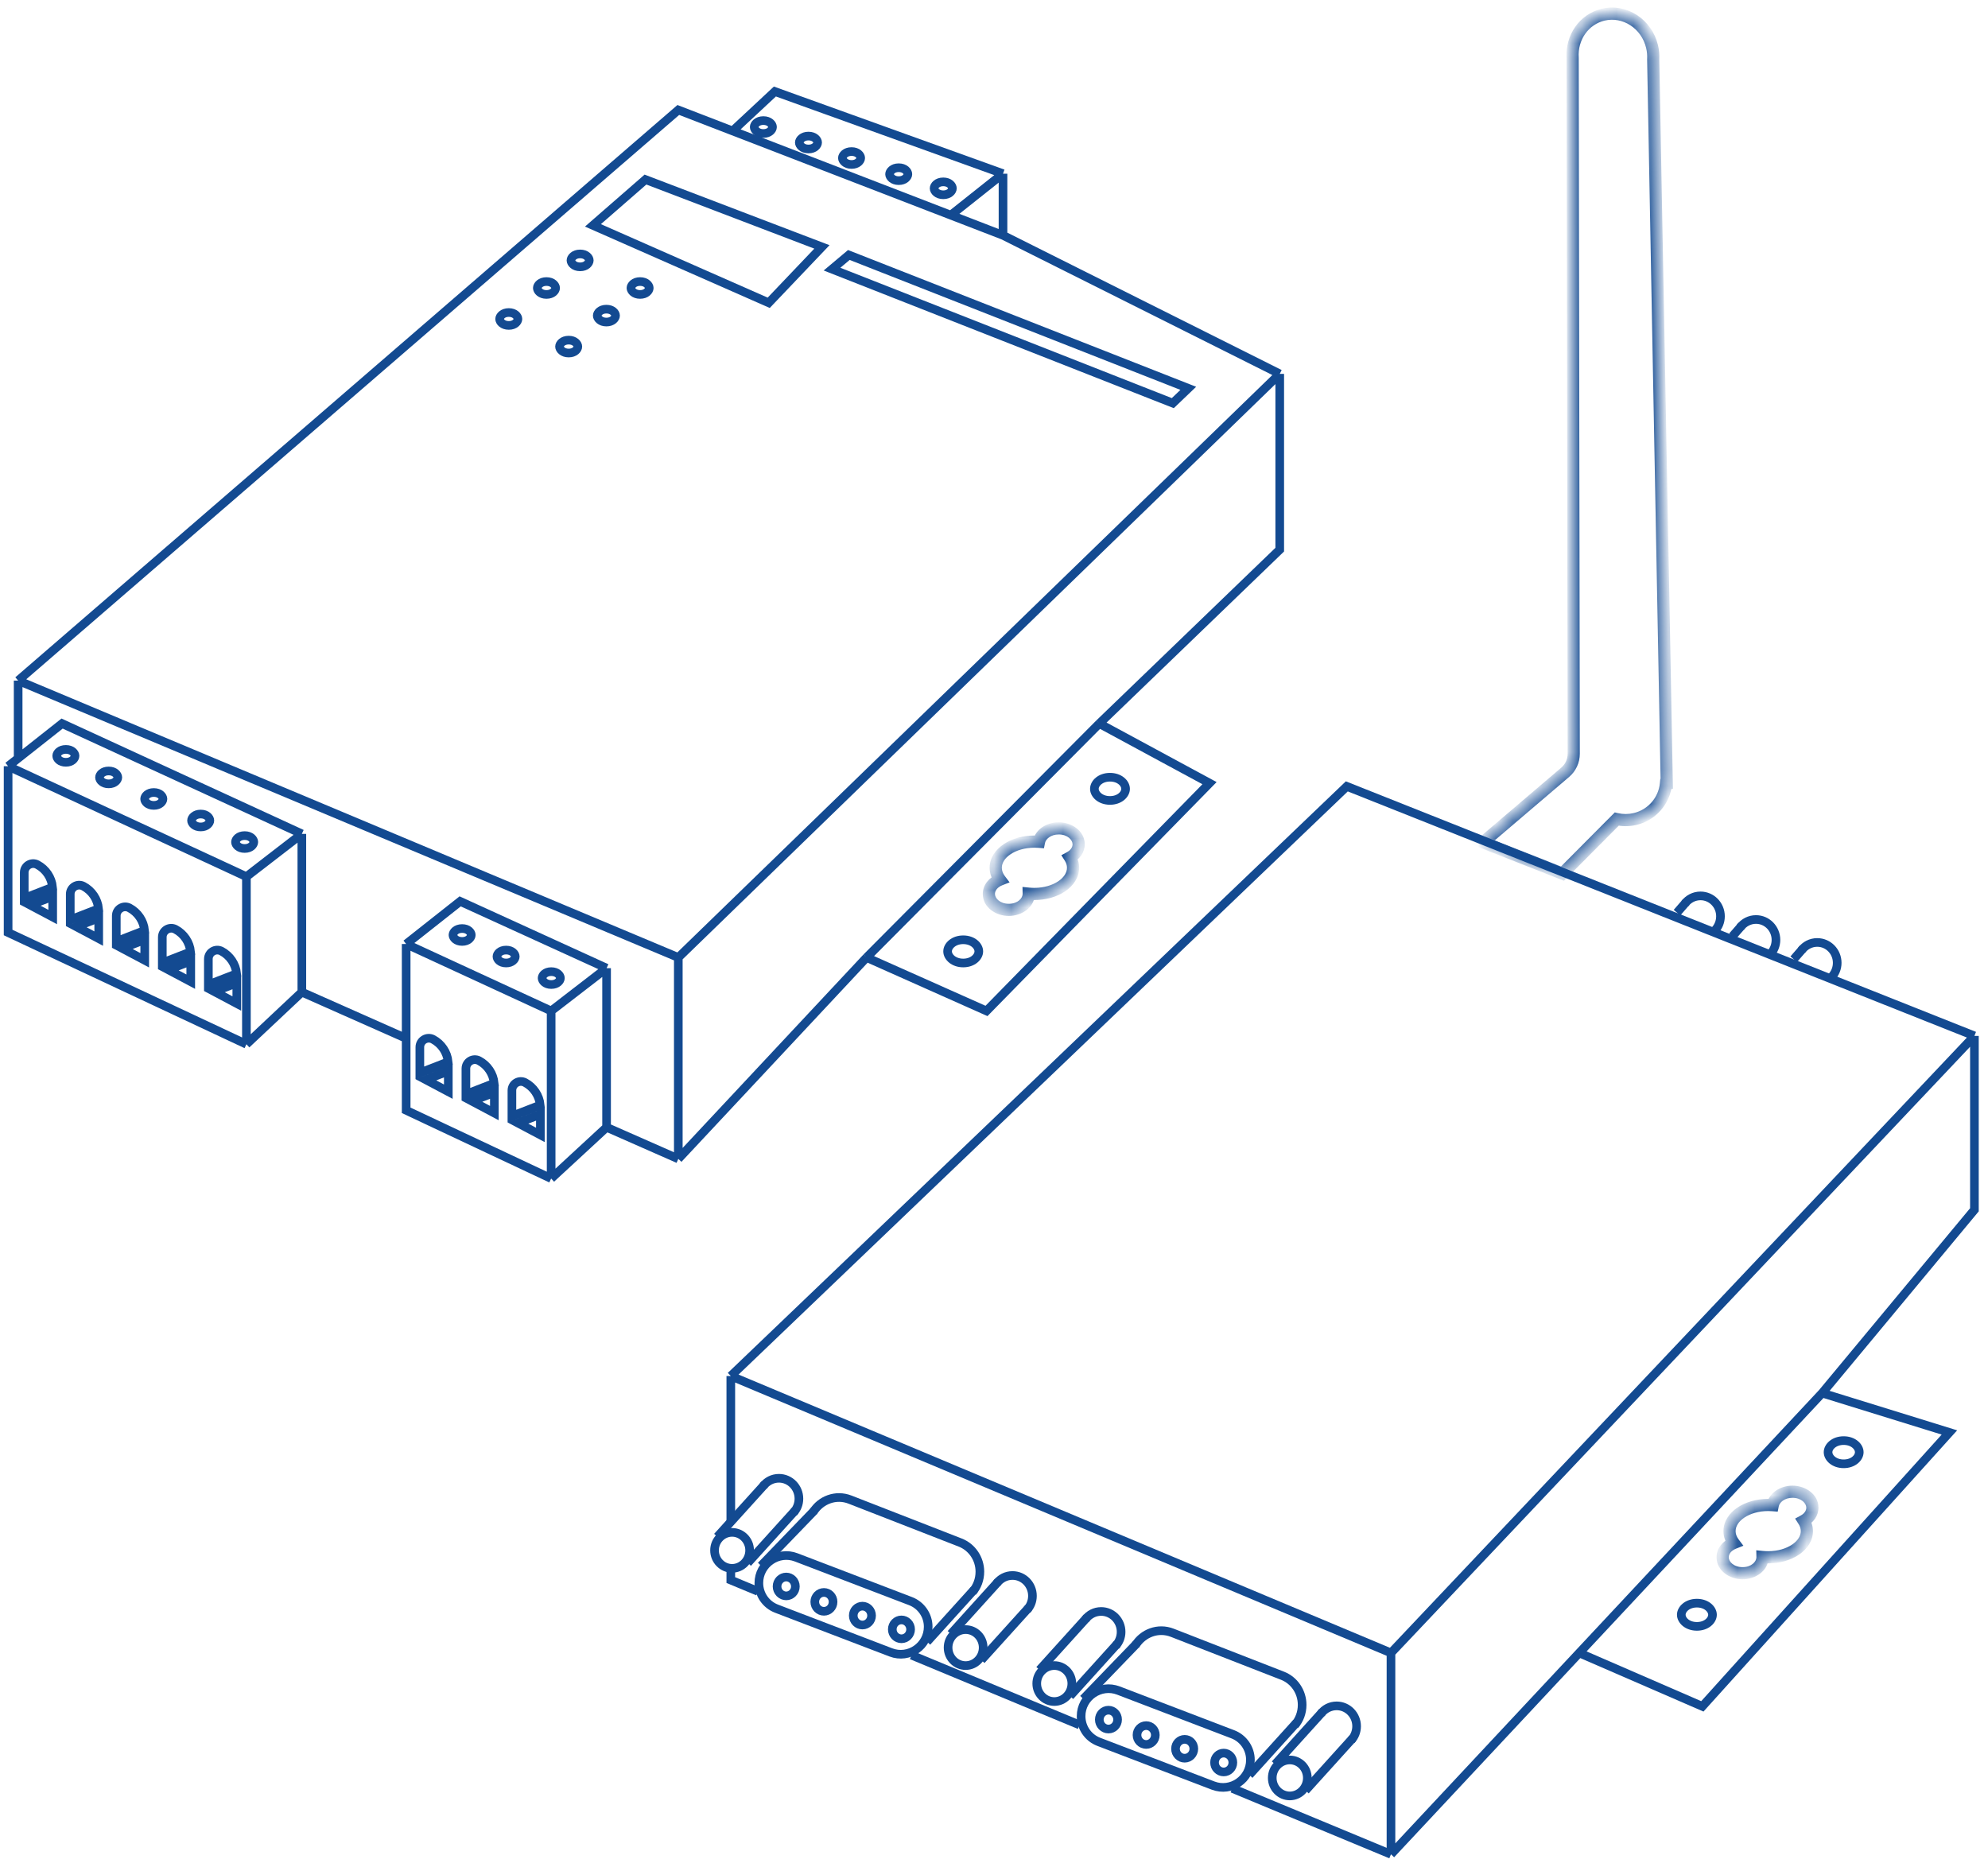<?xml version="1.0" encoding="UTF-8"?> <svg xmlns="http://www.w3.org/2000/svg" width="115" height="108" viewBox="0 0 115 108" fill="none"> <path d="M1.05 39.372L39.238 55.392M1.05 39.372L39.238 6.362L42.38 7.575M1.05 39.372V43.867M39.238 55.392L74.029 21.63M39.238 55.392V67.043M74.029 21.63V31.798L63.592 41.859M74.029 21.63L58.021 13.613M39.238 67.043L50.129 55.392M39.238 67.043L35.089 65.215M50.129 55.392L57.066 58.484L69.967 45.306L63.592 41.859M50.129 55.392L63.592 41.859M23.495 54.612L31.882 58.484M23.495 54.612L26.619 52.145L35.089 56.01M23.495 54.612V60.072M31.882 58.484V68.179M31.882 58.484L35.089 56.01M31.882 68.179L23.495 64.232V60.072M31.882 68.179L35.089 65.215M35.089 56.01V65.215M0.469 44.326V53.947L14.254 60.411M0.469 44.326L14.254 50.716M0.469 44.326L1.05 43.867M14.254 50.716L17.461 48.241M14.254 50.716V56.033V60.411M14.254 60.411L17.461 57.395M17.461 48.241L3.593 41.859L1.05 43.867M17.461 48.241V57.395M17.461 57.395L23.495 60.072M42.38 7.575L44.825 5.294L58.021 10.048M42.38 7.575L55.001 12.447M58.021 10.048L55.001 12.447M58.021 10.048V13.613M55.001 12.447L58.021 13.613M67.843 23.322L68.739 22.465L49.104 14.751L48.13 15.569L67.843 23.322ZM47.546 14.284L37.339 10.388L34.3 13.037L44.468 17.517L47.546 14.284Z" stroke="#134A91" stroke-width="0.5"></path> <path d="M34.088 15.063C34.088 15.22 33.906 15.437 33.559 15.437C33.211 15.437 33.029 15.22 33.029 15.063C33.029 14.906 33.211 14.69 33.559 14.69C33.906 14.69 34.088 14.906 34.088 15.063Z" stroke="#134A91" stroke-width="0.5"></path> <path d="M44.688 7.349C44.688 7.506 44.506 7.723 44.158 7.723C43.811 7.723 43.629 7.506 43.629 7.349C43.629 7.192 43.811 6.976 44.158 6.976C44.506 6.976 44.688 7.192 44.688 7.349Z" stroke="#134A91" stroke-width="0.5"></path> <path d="M47.297 8.245C47.297 8.402 47.115 8.619 46.768 8.619C46.42 8.619 46.238 8.402 46.238 8.245C46.238 8.088 46.42 7.872 46.768 7.872C47.115 7.872 47.297 8.088 47.297 8.245Z" stroke="#134A91" stroke-width="0.5"></path> <path d="M49.789 9.141C49.789 9.298 49.607 9.515 49.26 9.515C48.912 9.515 48.73 9.298 48.73 9.141C48.73 8.984 48.912 8.768 49.26 8.768C49.607 8.768 49.789 8.984 49.789 9.141Z" stroke="#134A91" stroke-width="0.5"></path> <path d="M52.518 10.076C52.518 10.233 52.336 10.45 51.988 10.45C51.641 10.45 51.459 10.233 51.459 10.076C51.459 9.919 51.641 9.703 51.988 9.703C52.336 9.703 52.518 9.919 52.518 10.076Z" stroke="#134A91" stroke-width="0.5"></path> <path d="M55.094 10.895C55.094 11.052 54.912 11.268 54.565 11.268C54.217 11.268 54.035 11.052 54.035 10.895C54.035 10.738 54.217 10.521 54.565 10.521C54.912 10.521 55.094 10.738 55.094 10.895Z" stroke="#134A91" stroke-width="0.5"></path> <path d="M37.557 16.661C37.557 16.818 37.375 17.034 37.027 17.034C36.68 17.034 36.498 16.818 36.498 16.661C36.498 16.504 36.68 16.288 37.027 16.288C37.375 16.288 37.557 16.504 37.557 16.661Z" stroke="#134A91" stroke-width="0.5"></path> <path d="M65.112 45.635C65.112 45.956 64.763 46.306 64.209 46.306C63.656 46.306 63.307 45.956 63.307 45.635C63.307 45.313 63.656 44.963 64.209 44.963C64.763 44.963 65.112 45.313 65.112 45.635Z" stroke="#134A91" stroke-width="0.5"></path> <path d="M56.621 55.038C56.621 55.36 56.272 55.71 55.719 55.71C55.166 55.71 54.816 55.36 54.816 55.038C54.816 54.717 55.166 54.367 55.719 54.367C56.272 54.367 56.621 54.717 56.621 55.038Z" stroke="#134A91" stroke-width="0.5"></path> <mask id="path-11-inside-1_448_1930" fill="white"> <path fill-rule="evenodd" clip-rule="evenodd" d="M61.894 49.605C62.197 49.439 62.397 49.16 62.397 48.844C62.397 48.334 61.881 47.922 61.244 47.922C60.67 47.922 60.193 48.258 60.106 48.698C60.018 48.691 59.928 48.687 59.837 48.687C58.601 48.687 57.599 49.365 57.599 50.201C57.599 50.449 57.687 50.683 57.843 50.889C57.464 51.04 57.203 51.353 57.203 51.715C57.203 52.224 57.719 52.637 58.356 52.637C58.992 52.637 59.508 52.224 59.508 51.715C59.508 51.71 59.508 51.705 59.508 51.699C59.615 51.71 59.725 51.715 59.837 51.715C61.072 51.715 62.074 51.038 62.074 50.201C62.074 49.989 62.01 49.788 61.894 49.605Z"></path> </mask> <path d="M61.894 49.605L61.725 49.296L61.396 49.476L61.597 49.793L61.894 49.605ZM60.106 48.698L60.078 49.049L60.39 49.074L60.451 48.766L60.106 48.698ZM57.843 50.889L57.973 51.216L58.402 51.046L58.124 50.677L57.843 50.889ZM59.508 51.699L59.543 51.349L59.148 51.31L59.156 51.707L59.508 51.699ZM62.063 49.914C62.45 49.702 62.749 49.319 62.749 48.844H62.045C62.045 49.001 61.945 49.176 61.725 49.296L62.063 49.914ZM62.749 48.844C62.749 48.071 61.998 47.57 61.244 47.57V48.274C61.764 48.274 62.045 48.598 62.045 48.844H62.749ZM61.244 47.57C60.555 47.57 59.89 47.977 59.761 48.629L60.451 48.766C60.496 48.539 60.784 48.274 61.244 48.274V47.57ZM59.837 49.039C59.918 49.039 59.999 49.042 60.078 49.049L60.134 48.347C60.037 48.339 59.937 48.335 59.837 48.335V49.039ZM57.952 50.201C57.952 49.935 58.111 49.653 58.452 49.422C58.791 49.193 59.28 49.039 59.837 49.039V48.335C59.158 48.335 58.528 48.52 58.057 48.839C57.589 49.156 57.247 49.631 57.247 50.201H57.952ZM58.124 50.677C58.008 50.523 57.952 50.362 57.952 50.201H57.247C57.247 50.536 57.367 50.843 57.562 51.101L58.124 50.677ZM57.713 50.562C57.24 50.75 56.851 51.17 56.851 51.715H57.555C57.555 51.537 57.687 51.33 57.973 51.216L57.713 50.562ZM56.851 51.715C56.851 52.488 57.602 52.989 58.356 52.989V52.285C57.836 52.285 57.555 51.96 57.555 51.715H56.851ZM58.356 52.989C59.109 52.989 59.86 52.488 59.86 51.715H59.156C59.156 51.96 58.875 52.285 58.356 52.285V52.989ZM59.86 51.715C59.86 51.707 59.86 51.7 59.86 51.692L59.156 51.707C59.156 51.709 59.156 51.712 59.156 51.715H59.86ZM59.837 51.364C59.737 51.364 59.639 51.358 59.543 51.349L59.473 52.05C59.592 52.062 59.714 52.068 59.837 52.068V51.364ZM61.722 50.201C61.722 50.468 61.563 50.749 61.221 50.98C60.882 51.21 60.394 51.364 59.837 51.364V52.068C60.516 52.068 61.146 51.882 61.616 51.564C62.085 51.246 62.426 50.771 62.426 50.201H61.722ZM61.597 49.793C61.681 49.926 61.722 50.063 61.722 50.201H62.426C62.426 49.916 62.339 49.65 62.191 49.416L61.597 49.793Z" fill="#134A91" mask="url(#path-11-inside-1_448_1930)"></path> <path d="M32.141 16.661C32.141 16.818 31.959 17.034 31.611 17.034C31.264 17.034 31.082 16.818 31.082 16.661C31.082 16.504 31.264 16.288 31.611 16.288C31.959 16.288 32.141 16.504 32.141 16.661Z" stroke="#134A91" stroke-width="0.5"></path> <path d="M35.608 18.258C35.608 18.415 35.425 18.631 35.078 18.631C34.731 18.631 34.549 18.415 34.549 18.258C34.549 18.101 34.731 17.885 35.078 17.885C35.425 17.885 35.608 18.101 35.608 18.258Z" stroke="#134A91" stroke-width="0.5"></path> <path d="M29.961 18.453C29.961 18.61 29.779 18.826 29.432 18.826C29.084 18.826 28.902 18.61 28.902 18.453C28.902 18.296 29.084 18.08 29.432 18.08C29.779 18.08 29.961 18.296 29.961 18.453Z" stroke="#134A91" stroke-width="0.5"></path> <path d="M33.426 20.05C33.426 20.207 33.244 20.423 32.897 20.423C32.549 20.423 32.367 20.207 32.367 20.05C32.367 19.893 32.549 19.677 32.897 19.677C33.244 19.677 33.426 19.893 33.426 20.05Z" stroke="#134A91" stroke-width="0.5"></path> <path d="M4.34 43.727C4.34 43.884 4.158 44.1 3.811 44.1C3.463 44.1 3.281 43.884 3.281 43.727C3.281 43.57 3.463 43.354 3.811 43.354C4.158 43.354 4.34 43.57 4.34 43.727Z" stroke="#134A91" stroke-width="0.5"></path> <path d="M6.815 44.974C6.815 45.131 6.633 45.347 6.285 45.347C5.938 45.347 5.756 45.131 5.756 44.974C5.756 44.817 5.938 44.601 6.285 44.601C6.633 44.601 6.815 44.817 6.815 44.974Z" stroke="#134A91" stroke-width="0.5"></path> <path d="M9.426 46.22C9.426 46.377 9.244 46.593 8.897 46.593C8.549 46.593 8.367 46.377 8.367 46.22C8.367 46.063 8.549 45.847 8.897 45.847C9.244 45.847 9.426 46.063 9.426 46.22Z" stroke="#134A91" stroke-width="0.5"></path> <path d="M27.262 54.09C27.262 54.247 27.08 54.463 26.733 54.463C26.385 54.463 26.203 54.247 26.203 54.09C26.203 53.933 26.385 53.717 26.733 53.717C27.08 53.717 27.262 53.933 27.262 54.09Z" stroke="#134A91" stroke-width="0.5"></path> <path d="M12.139 47.467C12.139 47.623 11.957 47.84 11.609 47.84C11.262 47.84 11.08 47.623 11.08 47.467C11.08 47.31 11.262 47.093 11.609 47.093C11.957 47.093 12.139 47.31 12.139 47.467Z" stroke="#134A91" stroke-width="0.5"></path> <path d="M29.807 55.337C29.807 55.494 29.625 55.71 29.277 55.71C28.93 55.71 28.748 55.494 28.748 55.337C28.748 55.18 28.93 54.963 29.277 54.963C29.625 54.963 29.807 55.18 29.807 55.337Z" stroke="#134A91" stroke-width="0.5"></path> <path d="M14.682 48.713C14.682 48.87 14.5 49.086 14.152 49.086C13.805 49.086 13.623 48.87 13.623 48.713C13.623 48.556 13.805 48.34 14.152 48.34C14.5 48.34 14.682 48.556 14.682 48.713Z" stroke="#134A91" stroke-width="0.5"></path> <path d="M32.418 56.583C32.418 56.74 32.236 56.956 31.889 56.956C31.541 56.956 31.359 56.74 31.359 56.583C31.359 56.426 31.541 56.21 31.889 56.21C32.236 56.21 32.418 56.426 32.418 56.583Z" stroke="#134A91" stroke-width="0.5"></path> <path d="M3.039 51.326L1.402 51.963V50.478C1.402 50.088 1.817 49.838 2.162 50.021C2.657 50.284 2.984 50.776 3.039 51.326ZM1.752 52.363L3.048 51.859V53.051L1.752 52.363Z" stroke="#134A91" stroke-width="0.5"></path> <path d="M5.702 52.573L4.064 53.209V51.724C4.064 51.334 4.48 51.085 4.824 51.267C5.319 51.53 5.646 52.022 5.702 52.573ZM4.414 53.61L5.71 53.106V54.298L4.414 53.61Z" stroke="#134A91" stroke-width="0.5"></path> <path d="M8.364 53.828L6.727 54.465V52.98C6.727 52.59 7.142 52.34 7.486 52.523C7.981 52.786 8.308 53.278 8.364 53.828ZM7.076 54.865L8.372 54.361V55.553L7.076 54.865Z" stroke="#134A91" stroke-width="0.5"></path> <path d="M25.924 61.43L24.287 62.066V60.581C24.287 60.191 24.702 59.942 25.047 60.124C25.542 60.387 25.869 60.879 25.924 61.43ZM24.637 62.467L25.933 61.963V63.154L24.637 62.467Z" stroke="#134A91" stroke-width="0.5"></path> <path d="M11.026 55.066L9.389 55.703V54.217C9.389 53.828 9.804 53.578 10.148 53.761C10.643 54.023 10.97 54.515 11.026 55.066ZM9.738 56.103L11.034 55.599V56.791L9.738 56.103Z" stroke="#134A91" stroke-width="0.5"></path> <path d="M28.588 62.667L26.951 63.304V61.819C26.951 61.429 27.366 61.179 27.711 61.362C28.206 61.624 28.533 62.116 28.588 62.667ZM27.301 63.704L28.597 63.2V64.392L27.301 63.704Z" stroke="#134A91" stroke-width="0.5"></path> <path d="M13.69 56.33L12.053 56.967V55.481C12.053 55.092 12.468 54.842 12.812 55.025C13.308 55.288 13.634 55.779 13.69 56.33ZM12.402 57.367L13.698 56.863V58.055L12.402 57.367Z" stroke="#134A91" stroke-width="0.5"></path> <path d="M31.25 63.932L29.613 64.568V63.083C29.613 62.693 30.028 62.444 30.373 62.626C30.868 62.889 31.195 63.381 31.25 63.932ZM29.963 64.969L31.259 64.465V65.656L29.963 64.969Z" stroke="#134A91" stroke-width="0.5"></path> <path d="M42.275 79.603L80.464 95.623M42.275 79.603L77.909 45.493L114.214 59.928M42.275 79.603V88.006M80.464 95.623L114.214 59.928M80.464 95.623V107.274M114.214 59.928V69.988L105.407 80.59M80.464 107.274L91.355 95.623M80.464 107.274L71.283 103.46M91.355 95.623L98.476 98.715L112.768 82.869L105.407 80.59M91.355 95.623L105.407 80.59M43.843 92.061L42.275 91.409V90.837M52.73 95.752L62.449 99.79" stroke="#134A91" stroke-width="0.5"></path> <path d="M107.553 84.012C107.553 84.333 107.204 84.683 106.651 84.683C106.097 84.683 105.748 84.333 105.748 84.012C105.748 83.69 106.097 83.34 106.651 83.34C107.204 83.34 107.553 83.69 107.553 84.012Z" stroke="#134A91" stroke-width="0.5"></path> <path d="M99.063 93.415C99.063 93.737 98.714 94.087 98.16 94.087C97.607 94.087 97.258 93.737 97.258 93.415C97.258 93.094 97.607 92.744 98.16 92.744C98.714 92.744 99.063 93.094 99.063 93.415Z" stroke="#134A91" stroke-width="0.5"></path> <mask id="path-36-inside-2_448_1930" fill="white"> <path fill-rule="evenodd" clip-rule="evenodd" d="M104.341 87.981C104.644 87.814 104.842 87.536 104.842 87.22C104.842 86.711 104.326 86.298 103.69 86.298C103.115 86.298 102.639 86.634 102.552 87.074C102.464 87.067 102.375 87.063 102.284 87.063C101.049 87.063 100.047 87.741 100.047 88.577C100.047 88.825 100.135 89.059 100.291 89.265C99.911 89.416 99.65 89.729 99.65 90.091C99.65 90.6 100.166 91.013 100.803 91.013C101.439 91.013 101.955 90.6 101.955 90.091C101.955 90.086 101.955 90.081 101.955 90.075C102.063 90.086 102.172 90.091 102.284 90.091C103.52 90.091 104.522 89.413 104.522 88.577C104.522 88.365 104.457 88.164 104.341 87.981Z"></path> </mask> <path d="M104.341 87.981L104.172 87.672L103.843 87.852L104.044 88.169L104.341 87.981ZM102.552 87.074L102.523 87.425L102.836 87.45L102.897 87.143L102.552 87.074ZM100.291 89.265L100.421 89.593L100.85 89.422L100.572 89.053L100.291 89.265ZM101.955 90.075L101.99 89.725L101.595 89.686L101.603 90.083L101.955 90.075ZM104.511 88.289C104.897 88.077 105.194 87.694 105.194 87.22H104.49C104.49 87.377 104.391 87.552 104.172 87.672L104.511 88.289ZM105.194 87.22C105.194 86.447 104.443 85.946 103.69 85.946V86.65C104.209 86.65 104.49 86.975 104.49 87.22H105.194ZM103.69 85.946C103.001 85.946 102.336 86.353 102.206 87.005L102.897 87.143C102.942 86.915 103.23 86.65 103.69 86.65V85.946ZM102.284 87.415C102.365 87.415 102.445 87.418 102.523 87.425L102.58 86.723C102.483 86.715 102.384 86.711 102.284 86.711V87.415ZM100.399 88.577C100.399 88.311 100.558 88.029 100.9 87.798C101.239 87.568 101.727 87.415 102.284 87.415V86.711C101.606 86.711 100.975 86.897 100.505 87.215C100.036 87.532 99.695 88.007 99.695 88.577H100.399ZM100.572 89.053C100.455 88.899 100.399 88.738 100.399 88.577H99.695C99.695 88.912 99.814 89.219 100.01 89.478L100.572 89.053ZM100.161 88.938C99.688 89.126 99.298 89.546 99.298 90.091H100.002C100.002 89.913 100.135 89.706 100.421 89.593L100.161 88.938ZM99.298 90.091C99.298 90.864 100.049 91.365 100.803 91.365V90.661C100.283 90.661 100.002 90.337 100.002 90.091H99.298ZM100.803 91.365C101.556 91.365 102.307 90.864 102.307 90.091H101.603C101.603 90.337 101.322 90.661 100.803 90.661V91.365ZM102.307 90.091C102.307 90.084 102.307 90.076 102.307 90.068L101.603 90.083C101.603 90.086 101.603 90.088 101.603 90.091H102.307ZM102.284 89.739C102.184 89.739 102.086 89.734 101.99 89.725L101.92 90.426C102.039 90.437 102.161 90.444 102.284 90.444V89.739ZM104.17 88.577C104.17 88.844 104.01 89.126 103.669 89.356C103.33 89.586 102.841 89.739 102.284 89.739V90.444C102.963 90.444 103.593 90.258 104.064 89.939C104.532 89.622 104.874 89.147 104.874 88.577H104.17ZM104.044 88.169C104.128 88.302 104.17 88.439 104.17 88.577H104.874C104.874 88.291 104.786 88.025 104.638 87.792L104.044 88.169Z" fill="#134A91" mask="url(#path-36-inside-2_448_1930)"></path> <path d="M46.01 91.777C46.01 92.084 45.768 92.323 45.48 92.323C45.193 92.323 44.951 92.084 44.951 91.777C44.951 91.471 45.193 91.232 45.48 91.232C45.768 91.232 46.01 91.471 46.01 91.777Z" stroke="#134A91" stroke-width="0.5"></path> <path d="M48.191 92.669C48.191 92.975 47.95 93.215 47.662 93.215C47.375 93.215 47.133 92.975 47.133 92.669C47.133 92.363 47.375 92.124 47.662 92.124C47.95 92.124 48.191 92.363 48.191 92.669Z" stroke="#134A91" stroke-width="0.5"></path> <path d="M50.418 93.464C50.418 93.77 50.176 94.01 49.889 94.01C49.601 94.01 49.359 93.77 49.359 93.464C49.359 93.158 49.601 92.918 49.889 92.918C50.176 92.918 50.418 93.158 50.418 93.464Z" stroke="#134A91" stroke-width="0.5"></path> <path d="M52.676 94.26C52.676 94.566 52.434 94.805 52.147 94.805C51.859 94.805 51.617 94.566 51.617 94.26C51.617 93.954 51.859 93.714 52.147 93.714C52.434 93.714 52.676 93.954 52.676 94.26Z" stroke="#134A91" stroke-width="0.5"></path> <path d="M46.055 90.095L52.671 92.626C53.286 92.861 53.693 93.451 53.693 94.11C53.693 95.224 52.576 95.992 51.536 95.594L44.92 93.063C44.305 92.828 43.898 92.237 43.898 91.579C43.898 90.465 45.015 89.697 46.055 90.095Z" stroke="#134A91" stroke-width="0.5"></path> <path d="M47.043 87.469C47.474 86.782 48.344 86.431 49.171 86.754L55.544 89.238C56.23 89.505 56.683 90.176 56.683 90.924C56.683 91.38 56.521 91.785 56.26 92.095" stroke="#134A91" stroke-width="0.5"></path> <path d="M44.025 90.581L47.093 87.402" stroke="#134A91" stroke-width="0.5"></path> <path d="M53.625 94.979L56.364 91.95" stroke="#134A91" stroke-width="0.5"></path> <path d="M64.65 99.481C64.65 99.788 64.409 100.027 64.121 100.027C63.834 100.027 63.592 99.788 63.592 99.481C63.592 99.175 63.834 98.936 64.121 98.936C64.409 98.936 64.65 99.175 64.65 99.481Z" stroke="#134A91" stroke-width="0.5"></path> <path d="M66.832 100.373C66.832 100.679 66.59 100.919 66.303 100.919C66.015 100.919 65.773 100.679 65.773 100.373C65.773 100.067 66.015 99.828 66.303 99.828C66.59 99.828 66.832 100.067 66.832 100.373Z" stroke="#134A91" stroke-width="0.5"></path> <path d="M69.059 101.168C69.059 101.474 68.817 101.714 68.529 101.714C68.242 101.714 68 101.474 68 101.168C68 100.862 68.242 100.623 68.529 100.623C68.817 100.623 69.059 100.862 69.059 101.168Z" stroke="#134A91" stroke-width="0.5"></path> <path d="M71.317 101.964C71.317 102.27 71.075 102.509 70.787 102.509C70.5 102.509 70.258 102.27 70.258 101.964C70.258 101.658 70.5 101.418 70.787 101.418C71.075 101.418 71.317 101.658 71.317 101.964Z" stroke="#134A91" stroke-width="0.5"></path> <path d="M64.696 97.799L71.312 100.33C71.927 100.565 72.333 101.155 72.333 101.814C72.333 102.928 71.217 103.696 70.177 103.298L63.56 100.767C62.945 100.532 62.539 99.942 62.539 99.283C62.539 98.169 63.655 97.401 64.696 97.799Z" stroke="#134A91" stroke-width="0.5"></path> <path d="M65.686 95.173C66.117 94.486 66.987 94.135 67.814 94.458L74.187 96.942C74.873 97.209 75.325 97.88 75.325 98.628C75.325 99.084 75.164 99.489 74.903 99.799" stroke="#134A91" stroke-width="0.5"></path> <path d="M62.666 98.285L65.733 95.106" stroke="#134A91" stroke-width="0.5"></path> <path d="M72.266 102.683L75.004 99.654" stroke="#134A91" stroke-width="0.5"></path> <path d="M56.874 95.315C56.874 95.895 56.414 96.356 55.859 96.356C55.303 96.356 54.844 95.895 54.844 95.315C54.844 94.735 55.303 94.273 55.859 94.273C56.414 94.273 56.874 94.735 56.874 95.315Z" stroke="#134A91" stroke-width="0.5"></path> <path d="M57.662 91.592C57.874 91.319 58.201 91.144 58.569 91.144C59.207 91.144 59.724 91.672 59.724 92.324C59.724 92.637 59.605 92.922 59.409 93.134" stroke="#134A91" stroke-width="0.5"></path> <path d="M55.006 94.526L57.745 91.497" stroke="#134A91" stroke-width="0.5"></path> <path d="M56.766 96.04L59.504 93.011" stroke="#134A91" stroke-width="0.5"></path> <path d="M104.215 54.97C104.427 54.697 104.754 54.522 105.122 54.522C105.76 54.522 106.277 55.05 106.277 55.702C106.277 56.015 106.157 56.3 105.962 56.512" stroke="#134A91" stroke-width="0.5"></path> <path d="M103.76 55.494L104.298 54.874" stroke="#134A91" stroke-width="0.5"></path> <path d="M100.672 53.643C100.884 53.37 101.211 53.194 101.579 53.194C102.217 53.194 102.734 53.722 102.734 54.374C102.734 54.688 102.614 54.973 102.419 55.184" stroke="#134A91" stroke-width="0.5"></path> <path d="M100.217 54.166L100.755 53.547" stroke="#134A91" stroke-width="0.5"></path> <path d="M97.463 52.276C97.674 52.003 98.002 51.828 98.37 51.828C99.008 51.828 99.525 52.356 99.525 53.007C99.525 53.321 99.405 53.606 99.21 53.817" stroke="#134A91" stroke-width="0.5"></path> <path d="M97.008 52.799L97.546 52.18" stroke="#134A91" stroke-width="0.5"></path> <path d="M75.626 102.856C75.626 103.436 75.166 103.897 74.611 103.897C74.055 103.897 73.596 103.436 73.596 102.856C73.596 102.276 74.055 101.815 74.611 101.815C75.166 101.815 75.626 102.276 75.626 102.856Z" stroke="#134A91" stroke-width="0.5"></path> <path d="M76.414 99.134C76.626 98.861 76.953 98.686 77.321 98.686C77.959 98.686 78.476 99.214 78.476 99.865C78.476 100.179 78.356 100.464 78.161 100.675" stroke="#134A91" stroke-width="0.5"></path> <path d="M73.758 102.067L76.496 99.038" stroke="#134A91" stroke-width="0.5"></path> <path d="M75.518 103.582L78.256 100.553" stroke="#134A91" stroke-width="0.5"></path> <path d="M43.364 89.69C43.364 90.27 42.905 90.731 42.349 90.731C41.793 90.731 41.334 90.27 41.334 89.69C41.334 89.11 41.793 88.649 42.349 88.649C42.905 88.649 43.364 89.11 43.364 89.69Z" stroke="#134A91" stroke-width="0.5"></path> <path d="M44.152 85.968C44.364 85.695 44.691 85.52 45.059 85.52C45.697 85.52 46.215 86.048 46.215 86.7C46.215 87.013 46.095 87.298 45.899 87.51" stroke="#134A91" stroke-width="0.5"></path> <path d="M41.496 88.902L44.235 85.873" stroke="#134A91" stroke-width="0.5"></path> <path d="M43.256 90.416L45.995 87.387" stroke="#134A91" stroke-width="0.5"></path> <path d="M62.003 97.395C62.003 97.975 61.543 98.436 60.988 98.436C60.432 98.436 59.973 97.975 59.973 97.395C59.973 96.815 60.432 96.354 60.988 96.354C61.543 96.354 62.003 96.815 62.003 97.395Z" stroke="#134A91" stroke-width="0.5"></path> <path d="M62.791 93.673C63.003 93.4 63.33 93.225 63.698 93.225C64.336 93.225 64.853 93.753 64.853 94.404C64.853 94.718 64.733 95.003 64.538 95.214" stroke="#134A91" stroke-width="0.5"></path> <path d="M60.135 96.606L62.873 93.577" stroke="#134A91" stroke-width="0.5"></path> <path d="M61.895 98.121L64.633 95.092" stroke="#134A91" stroke-width="0.5"></path> <mask id="path-76-inside-3_448_1930" fill="white"> <path fill-rule="evenodd" clip-rule="evenodd" d="M95.567 2.694C95.625 2.941 95.646 3.188 95.633 3.428L96.417 45.347L96.368 45.357C96.272 46.31 95.579 47.143 94.587 47.379C94.224 47.465 93.862 47.463 93.522 47.385L90.385 50.541L85.789 48.731L90.541 44.679C90.855 44.411 91.036 44.019 91.035 43.606L90.973 3.343C90.896 2.183 91.621 1.116 92.735 0.85C93.986 0.553 95.254 1.378 95.567 2.694Z"></path> </mask> <path d="M95.633 3.428L95.282 3.408L95.281 3.421L95.281 3.434L95.633 3.428ZM95.567 2.694L95.909 2.612L95.909 2.612L95.567 2.694ZM96.417 45.347L96.487 45.692L96.775 45.634L96.769 45.34L96.417 45.347ZM96.368 45.357L96.299 45.012L96.044 45.063L96.018 45.321L96.368 45.357ZM94.587 47.379L94.505 47.037L94.505 47.037L94.587 47.379ZM93.522 47.385L93.601 47.042L93.411 46.998L93.273 47.137L93.522 47.385ZM90.385 50.541L90.256 50.868L90.471 50.953L90.635 50.789L90.385 50.541ZM85.789 48.731L85.561 48.463L85.114 48.844L85.66 49.059L85.789 48.731ZM90.541 44.679L90.312 44.412L90.312 44.412L90.541 44.679ZM91.035 43.606L90.683 43.606L90.683 43.606L91.035 43.606ZM90.973 3.343L91.325 3.342L91.325 3.331L91.324 3.32L90.973 3.343ZM92.735 0.85L92.817 1.193L92.817 1.193L92.735 0.85ZM95.985 3.447C96 3.173 95.976 2.892 95.909 2.612L95.224 2.775C95.275 2.989 95.293 3.202 95.282 3.408L95.985 3.447ZM96.769 45.34L95.985 3.421L95.281 3.434L96.065 45.353L96.769 45.34ZM96.437 45.702L96.487 45.692L96.348 45.002L96.299 45.012L96.437 45.702ZM96.018 45.321C95.936 46.128 95.349 46.836 94.505 47.037L94.668 47.722C95.809 47.45 96.607 46.492 96.718 45.392L96.018 45.321ZM94.505 47.037C94.196 47.11 93.889 47.108 93.601 47.042L93.444 47.728C93.835 47.818 94.252 47.821 94.668 47.722L94.505 47.037ZM90.635 50.789L93.772 47.633L93.273 47.137L90.135 50.292L90.635 50.789ZM85.66 49.059L90.256 50.868L90.514 50.213L85.918 48.404L85.66 49.059ZM90.312 44.412L85.561 48.463L86.017 48.999L90.769 44.947L90.312 44.412ZM90.683 43.606C90.684 43.916 90.548 44.211 90.312 44.412L90.769 44.947C91.162 44.612 91.388 44.122 91.387 43.605L90.683 43.606ZM90.621 3.343L90.683 43.606L91.387 43.605L91.325 3.342L90.621 3.343ZM92.654 0.508C91.357 0.816 90.534 2.051 90.621 3.366L91.324 3.32C91.258 2.315 91.885 1.415 92.817 1.193L92.654 0.508ZM95.909 2.612C95.555 1.124 94.11 0.161 92.654 0.508L92.817 1.193C93.862 0.944 94.952 1.632 95.224 2.775L95.909 2.612Z" fill="#134A91" mask="url(#path-76-inside-3_448_1930)"></path> </svg> 